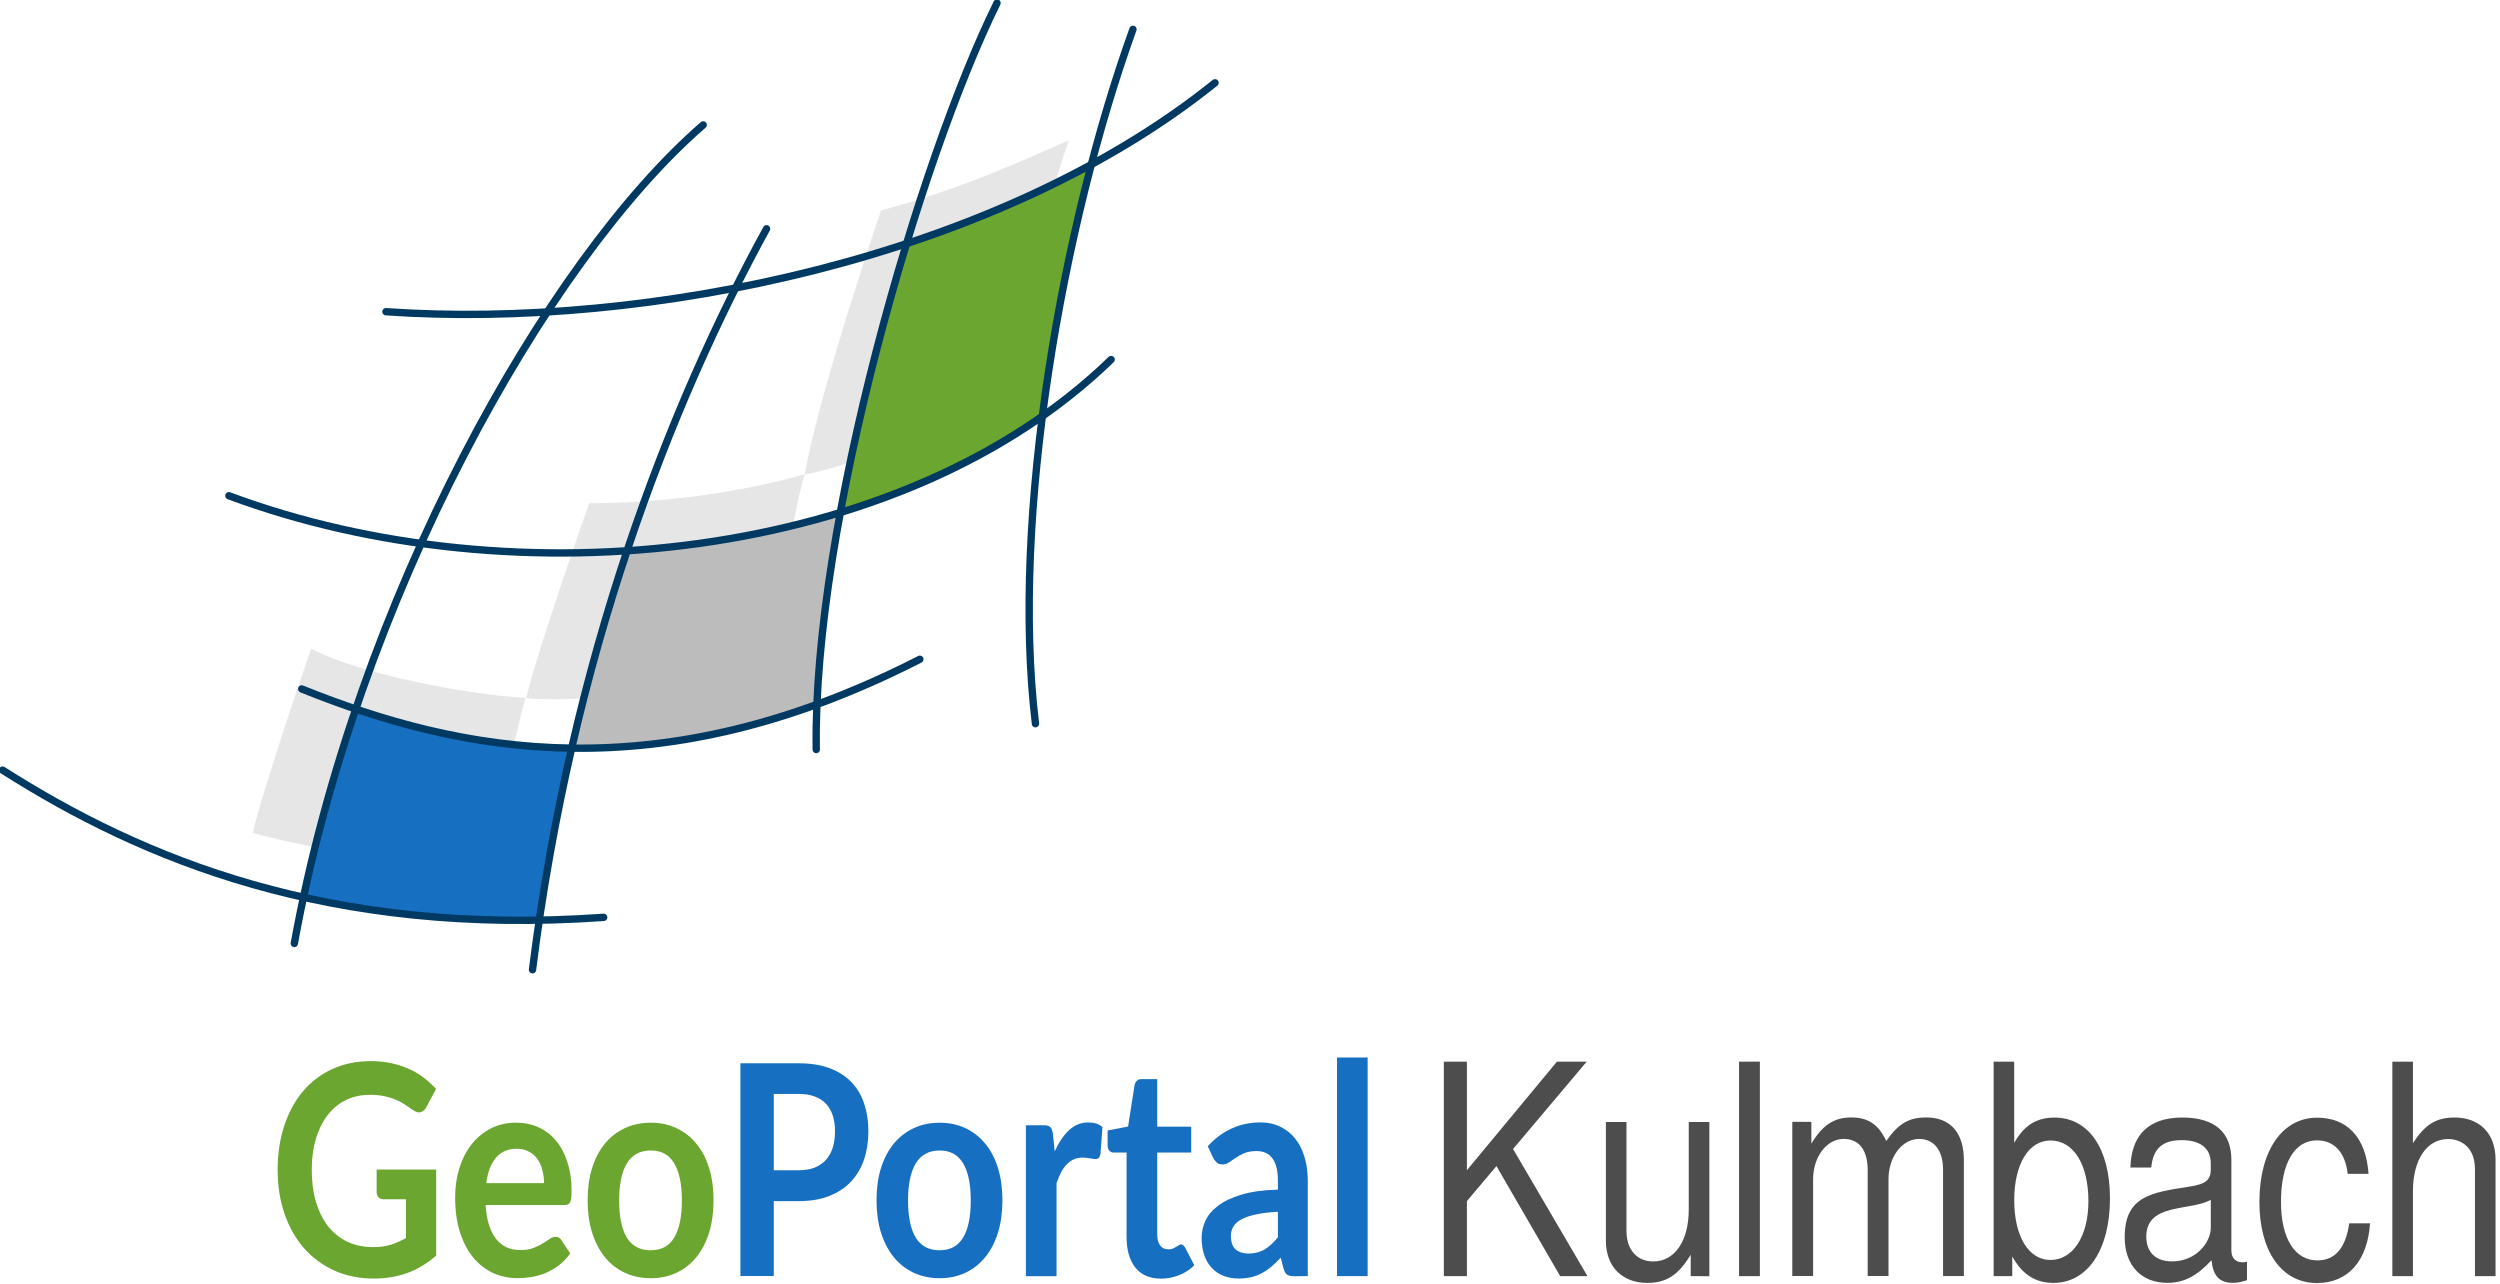<?xml version="1.0" encoding="UTF-8"?>
<svg xmlns="http://www.w3.org/2000/svg" width="400" height="205.36" version="1.1" viewBox="0 0 105.83 54.335" xml:space="preserve">
  <g transform="translate(-132.76 -89.455)">
    <g transform="matrix(1.104 0 0 1.104 -13.805 -9.302)">
      <g transform="matrix(1.066 0 0 1.066 -8.303 -5.929)">
        <g>
          <path d="m143.52 112.81s-1.728 4.99-2.102 6.627c1.893 0.532 5.978 1.247 8.401 1.291 0 0 1.088-5.058 1.409-6.143-2.126-0.131-5.97-0.852-7.707-1.776z" opacity=".1"></path>
          <path d="m153.52 107.58s-1.893 5.372-2.267 7.009c2.057 0.213 6.436-0.367 8.891-1.156 0.07-1.213 0.633-5.251 1.127-6.89-2.383 0.659-5.101 1.035-7.751 1.037z" opacity=".1"></path>
          <path d="m164.02 97.047s-2.183 6.353-2.75 9.505c2.265-0.472 5.409-1.799 7.397-3.082 0.577-3.038 1.367-6.966 2.114-8.953-2.021 0.9-4.055 1.806-6.761 2.53z" opacity=".1"></path>
        </g>
        <g>
          <path d="m145.09 115s-1.53 5.073-1.84 6.729c1.91 0.44 6.015 0.958 8.435 0.886 0 0 0.889-5.111 1.167-6.21-2.127-0.028-5.992-0.564-7.762-1.404z" fill="#176fc1"></path>
          <path d="m154.87 109.29s-1.681 5.463-1.99 7.118c2.062 0.114 6.409-0.677 8.83-1.585 0.022-1.217 0.427-5.282 0.857-6.944-2.352 0.774-5.051 1.281-7.696 1.411z" fill="#bdbcbc"></path>
          <path d="m164.93 98.252s-1.931 6.458-2.374 9.638c2.243-0.581 5.328-2.059 7.263-3.439 0.457-3.066 1.092-7.032 1.761-9.055-1.982 0.997-3.977 2.002-6.649 2.856z" fill="#6ba630"></path>
        </g>
        <g fill="none" stroke="#003a62" stroke-linecap="round" stroke-width=".265px">
          <path d="m132.42 117.18c5.049 3.216 11.762 5.99 21.621 5.296"></path>
          <path d="m157.62 93.972c-5.665 4.904-12.474 17.132-14.707 29.442"></path>
          <path d="m159.9 97.707c-3.492 6.378-7.018 15.436-8.419 26.653"></path>
          <path d="m168.19 89.587c-2.768 5.605-6.632 18.775-6.502 26.852"></path>
          <path d="m173.08 90.533c-2.516 6.972-4.403 17.5-3.507 24.977"></path>
          <path d="m140.56 107.31c10.294 3.835 24.251 2.371 31.734-4.899"></path>
          <path d="m146.21 100.69c9.342 0.647 21.936-1.894 29.822-8.234"></path>
          <path d="m143.18 114.26c5.673 2.283 12.805 3.753 22.234-1.068"></path>
        </g>
      </g>
      <g transform="matrix(1.066 0 0 1.066 -44.73 14.525)" stroke-width=".243">
        <g transform="scale(.918 1.089)" fill="#6ba630" aria-label="Geo">
          <path d="m198.46 106.02q-0.535 0.394-1.142 0.578-0.603 0.18-1.293 0.18-0.86 0-1.56-0.267-0.695-0.267-1.191-0.744-0.491-0.476-0.758-1.137-0.267-0.661-0.267-1.443 0-0.792 0.258-1.453 0.258-0.661 0.729-1.137 0.476-0.476 1.152-0.739 0.675-0.262 1.516-0.262 0.428 0 0.797 0.068 0.374 0.068 0.69 0.19 0.321 0.117 0.583 0.287 0.262 0.17 0.481 0.374l-0.374 0.593q-0.087 0.141-0.228 0.175-0.141 0.029-0.306-0.073-0.16-0.092-0.321-0.185-0.16-0.092-0.36-0.16-0.194-0.068-0.442-0.112-0.243-0.044-0.564-0.044-0.52 0-0.943 0.175-0.418 0.175-0.714 0.501-0.296 0.326-0.457 0.782-0.16 0.457-0.16 1.02 0 0.603 0.17 1.079 0.175 0.471 0.486 0.802 0.316 0.326 0.758 0.501 0.442 0.17 0.986 0.17 0.389 0 0.695-0.078 0.306-0.083 0.598-0.224v-1.278h-0.884q-0.126 0-0.199-0.068-0.068-0.073-0.068-0.175v-0.739h2.333v2.843z"></path>
          <path d="m201.6 101.63q0.471 0 0.87 0.151 0.398 0.151 0.685 0.442 0.287 0.287 0.447 0.709 0.165 0.418 0.165 0.957 0 0.272-0.058 0.369-0.058 0.092-0.224 0.092h-3.086q0.029 0.384 0.136 0.666 0.107 0.277 0.282 0.462 0.175 0.18 0.413 0.272 0.243 0.087 0.535 0.087 0.292 0 0.501-0.068 0.214-0.068 0.369-0.151 0.16-0.083 0.277-0.151 0.121-0.068 0.233-0.068 0.151 0 0.224 0.112l0.345 0.437q-0.199 0.233-0.447 0.394-0.248 0.155-0.52 0.253-0.267 0.092-0.549 0.131-0.277 0.039-0.539 0.039-0.52 0-0.967-0.17-0.447-0.175-0.778-0.51-0.33-0.34-0.52-0.836-0.19-0.501-0.19-1.157 0-0.51 0.165-0.957 0.165-0.452 0.471-0.782 0.311-0.335 0.753-0.53 0.447-0.194 1.006-0.194zm0.024 0.86q-0.525 0-0.821 0.296t-0.379 0.841h2.264q0-0.233-0.068-0.437-0.063-0.209-0.194-0.364-0.131-0.155-0.335-0.243-0.199-0.092-0.467-0.092z"></path>
          <path d="m206.87 101.63q0.554 0 1.006 0.18 0.457 0.18 0.778 0.51 0.326 0.33 0.501 0.807 0.175 0.476 0.175 1.064 0 0.593-0.175 1.069-0.175 0.476-0.501 0.812-0.321 0.335-0.778 0.515-0.452 0.18-1.006 0.18-0.559 0-1.016-0.18t-0.782-0.515q-0.321-0.335-0.501-0.812-0.175-0.476-0.175-1.069 0-0.588 0.175-1.064 0.18-0.476 0.501-0.807 0.326-0.33 0.782-0.51t1.016-0.18zm0 4.213q0.622 0 0.918-0.418 0.301-0.418 0.301-1.225t-0.301-1.229q-0.296-0.423-0.918-0.423-0.632 0-0.938 0.428-0.301 0.423-0.301 1.225 0 0.802 0.301 1.225 0.306 0.418 0.938 0.418z"></path>
        </g>
        <g transform="scale(.918 1.089)" fill="#176fc1" aria-label="Portal">
          <path d="m211.69 104.22v2.474h-1.307v-7.027h2.284q0.705 0 1.22 0.165 0.515 0.165 0.85 0.462 0.335 0.296 0.496 0.709 0.165 0.413 0.165 0.904 0 0.51-0.17 0.938-0.17 0.423-0.51 0.729-0.34 0.306-0.855 0.476-0.51 0.17-1.195 0.17zm0-1.02h0.977q0.36 0 0.627-0.087 0.267-0.092 0.442-0.258 0.18-0.17 0.267-0.408 0.087-0.243 0.087-0.539 0-0.282-0.087-0.51-0.087-0.228-0.262-0.389-0.175-0.16-0.442-0.243-0.267-0.087-0.632-0.087h-0.977z"></path>
          <path d="m218.19 101.63q0.554 0 1.006 0.18 0.457 0.18 0.778 0.51 0.326 0.33 0.501 0.807t0.175 1.064q0 0.593-0.175 1.069-0.175 0.476-0.501 0.812-0.321 0.335-0.778 0.515-0.452 0.18-1.006 0.18-0.559 0-1.016-0.18t-0.782-0.515q-0.321-0.335-0.501-0.812-0.175-0.476-0.175-1.069 0-0.588 0.175-1.064 0.18-0.476 0.501-0.807 0.326-0.33 0.782-0.51t1.016-0.18zm0 4.213q0.622 0 0.918-0.418 0.301-0.418 0.301-1.225t-0.301-1.229q-0.296-0.423-0.918-0.423-0.632 0-0.938 0.428-0.301 0.423-0.301 1.225 0 0.802 0.301 1.225 0.306 0.418 0.938 0.418z"></path>
          <path d="m221.57 106.7v-4.986h0.705q0.185 0 0.258 0.068 0.073 0.063 0.097 0.233l0.068 0.564q0.238-0.447 0.559-0.7 0.321-0.258 0.758-0.258 0.345 0 0.554 0.151l-0.078 0.899q-0.024 0.087-0.073 0.126-0.044 0.034-0.121 0.034-0.073 0-0.219-0.024-0.141-0.024-0.277-0.024-0.199 0-0.355 0.058-0.155 0.058-0.282 0.17-0.121 0.107-0.219 0.262-0.092 0.155-0.175 0.355v3.071z"></path>
          <path d="m226.86 106.78q-0.651 0-1.001-0.364-0.345-0.369-0.345-1.016v-2.784h-0.51q-0.097 0-0.165-0.063-0.068-0.063-0.068-0.19v-0.476l0.802-0.131 0.253-1.361q0.024-0.097 0.092-0.151 0.068-0.053 0.175-0.053h0.622v1.57h1.331v0.855h-1.331v2.702q0 0.233 0.112 0.364 0.117 0.131 0.316 0.131 0.112 0 0.185-0.024 0.078-0.029 0.131-0.058 0.058-0.029 0.102-0.053 0.044-0.029 0.087-0.029 0.053 0 0.087 0.029 0.034 0.024 0.073 0.078l0.36 0.583q-0.262 0.219-0.603 0.33-0.34 0.112-0.705 0.112z"></path>
          <path d="m232.07 106.7q-0.17 0-0.262-0.049-0.092-0.053-0.146-0.209l-0.107-0.355q-0.19 0.17-0.369 0.301-0.18 0.126-0.374 0.214-0.194 0.087-0.418 0.131-0.219 0.044-0.486 0.044-0.316 0-0.583-0.083-0.267-0.087-0.462-0.258-0.194-0.17-0.301-0.423-0.107-0.253-0.107-0.588 0-0.282 0.146-0.554 0.151-0.277 0.496-0.496 0.345-0.224 0.918-0.369 0.573-0.146 1.429-0.165v-0.292q0-0.501-0.214-0.739-0.214-0.243-0.617-0.243-0.292 0-0.486 0.068-0.19 0.068-0.335 0.155-0.146 0.083-0.267 0.151-0.117 0.068-0.262 0.068-0.126 0-0.214-0.063-0.087-0.068-0.141-0.155l-0.214-0.384q0.86-0.787 2.07-0.787 0.437 0 0.782 0.146 0.345 0.141 0.583 0.398 0.238 0.253 0.36 0.607 0.126 0.355 0.126 0.778v3.149zm-1.793-0.748q0.369 0 0.637-0.131 0.272-0.136 0.53-0.408v-0.841q-0.525 0.024-0.88 0.092-0.35 0.063-0.564 0.165-0.214 0.102-0.306 0.238-0.092 0.136-0.092 0.296 0 0.316 0.185 0.452 0.19 0.136 0.491 0.136z"></path>
          <path d="m234.96 99.476v7.221h-1.2v-7.221z"></path>
        </g>
        <g transform="scale(.918 1.089)" fill="#4d4d4d" aria-label="Kulmbach">
          <path d="m238.85 104.22 1.157-1.157 2.498 3.635h1.069l-2.916-4.199 2.886-2.886h-1.166l-3.528 3.586v-3.586h-0.904v7.085h0.904z"></path>
          <path d="m248.35 106.7v-5.093h-0.807v2.886c0 1.04-0.544 1.72-1.39 1.72-0.641 0-1.05-0.389-1.05-1.001v-3.606h-0.807v3.926c0 0.846 0.632 1.39 1.623 1.39 0.748 0 1.225-0.262 1.701-0.933v0.709z"></path>
          <path d="m250.33 99.613h-0.816v7.085h0.816z"></path>
          <path d="m251.6 101.6v5.093h0.816v-3.197c0-0.739 0.535-1.331 1.195-1.331 0.603 0 0.943 0.369 0.943 1.02v3.509h0.816v-3.197c0-0.739 0.535-1.331 1.195-1.331 0.593 0 0.943 0.379 0.943 1.02v3.509h0.816v-3.82c0-0.914-0.525-1.419-1.477-1.419-0.68 0-1.089 0.204-1.565 0.778-0.301-0.544-0.709-0.778-1.37-0.778-0.68 0-1.127 0.253-1.565 0.865v-0.719z"></path>
          <path d="m259.49 99.613v7.085h0.729v-0.651c0.389 0.593 0.904 0.875 1.613 0.875 1.341 0 2.216-1.098 2.216-2.789 0-1.652-0.836-2.673-2.177-2.673-0.7 0-1.195 0.262-1.575 0.836v-2.682zm2.226 2.605c0.904 0 1.487 0.787 1.487 2.002 0 1.157-0.603 1.944-1.487 1.944-0.855 0-1.419-0.778-1.419-1.973 0-1.195 0.564-1.973 1.419-1.973z"></path>
          <path d="m264.85 103.11h0.816c0.068-0.622 0.437-0.904 1.195-0.904 0.729 0 1.137 0.272 1.137 0.758v0.214c0 0.34-0.204 0.486-0.846 0.564-1.487 0.194-2.527 0.311-2.527 1.672 0 0.923 0.641 1.506 1.672 1.506 0.641 0 1.157-0.224 1.73-0.748 0.058 0.515 0.311 0.748 0.836 0.748 0.165 0 0.292-0.019 0.554-0.087v-0.612c-0.087 0.019-0.126 0.019-0.175 0.019-0.282 0-0.437-0.146-0.437-0.398v-2.993c0-0.904-0.661-1.39-1.915-1.39-0.914 0-1.992 0.272-2.041 1.652zm1.623 3.1c-0.632 0-1.001-0.301-1.001-0.816 0-1.118 1.701-0.836 2.527-1.215v0.914c0 0.486-0.564 1.118-1.526 1.118z"></path>
          <path d="m274.18 103.32c-0.097-1.215-0.846-1.856-2.012-1.856-1.37 0-2.264 1.089-2.264 2.78 0 1.643 0.875 2.682 2.255 2.682 1.215 0 1.983-0.729 2.08-1.973h-0.816c-0.136 0.816-0.554 1.225-1.244 1.225-0.894 0-1.429-0.729-1.429-1.934 0-1.273 0.525-2.031 1.409-2.031 0.68 0 1.108 0.398 1.205 1.108z"></path>
          <path d="m278.35 103.17v3.528h0.807v-3.849c0-0.855-0.612-1.39-1.604-1.39-0.719 0-1.157 0.224-1.633 0.846v-2.692h-0.807v7.085h0.807v-2.809c0-1.04 0.544-1.72 1.38-1.72 0.418 0 1.05 0.204 1.05 1.001z"></path>
        </g>
      </g>
    </g>
  </g>
</svg>
